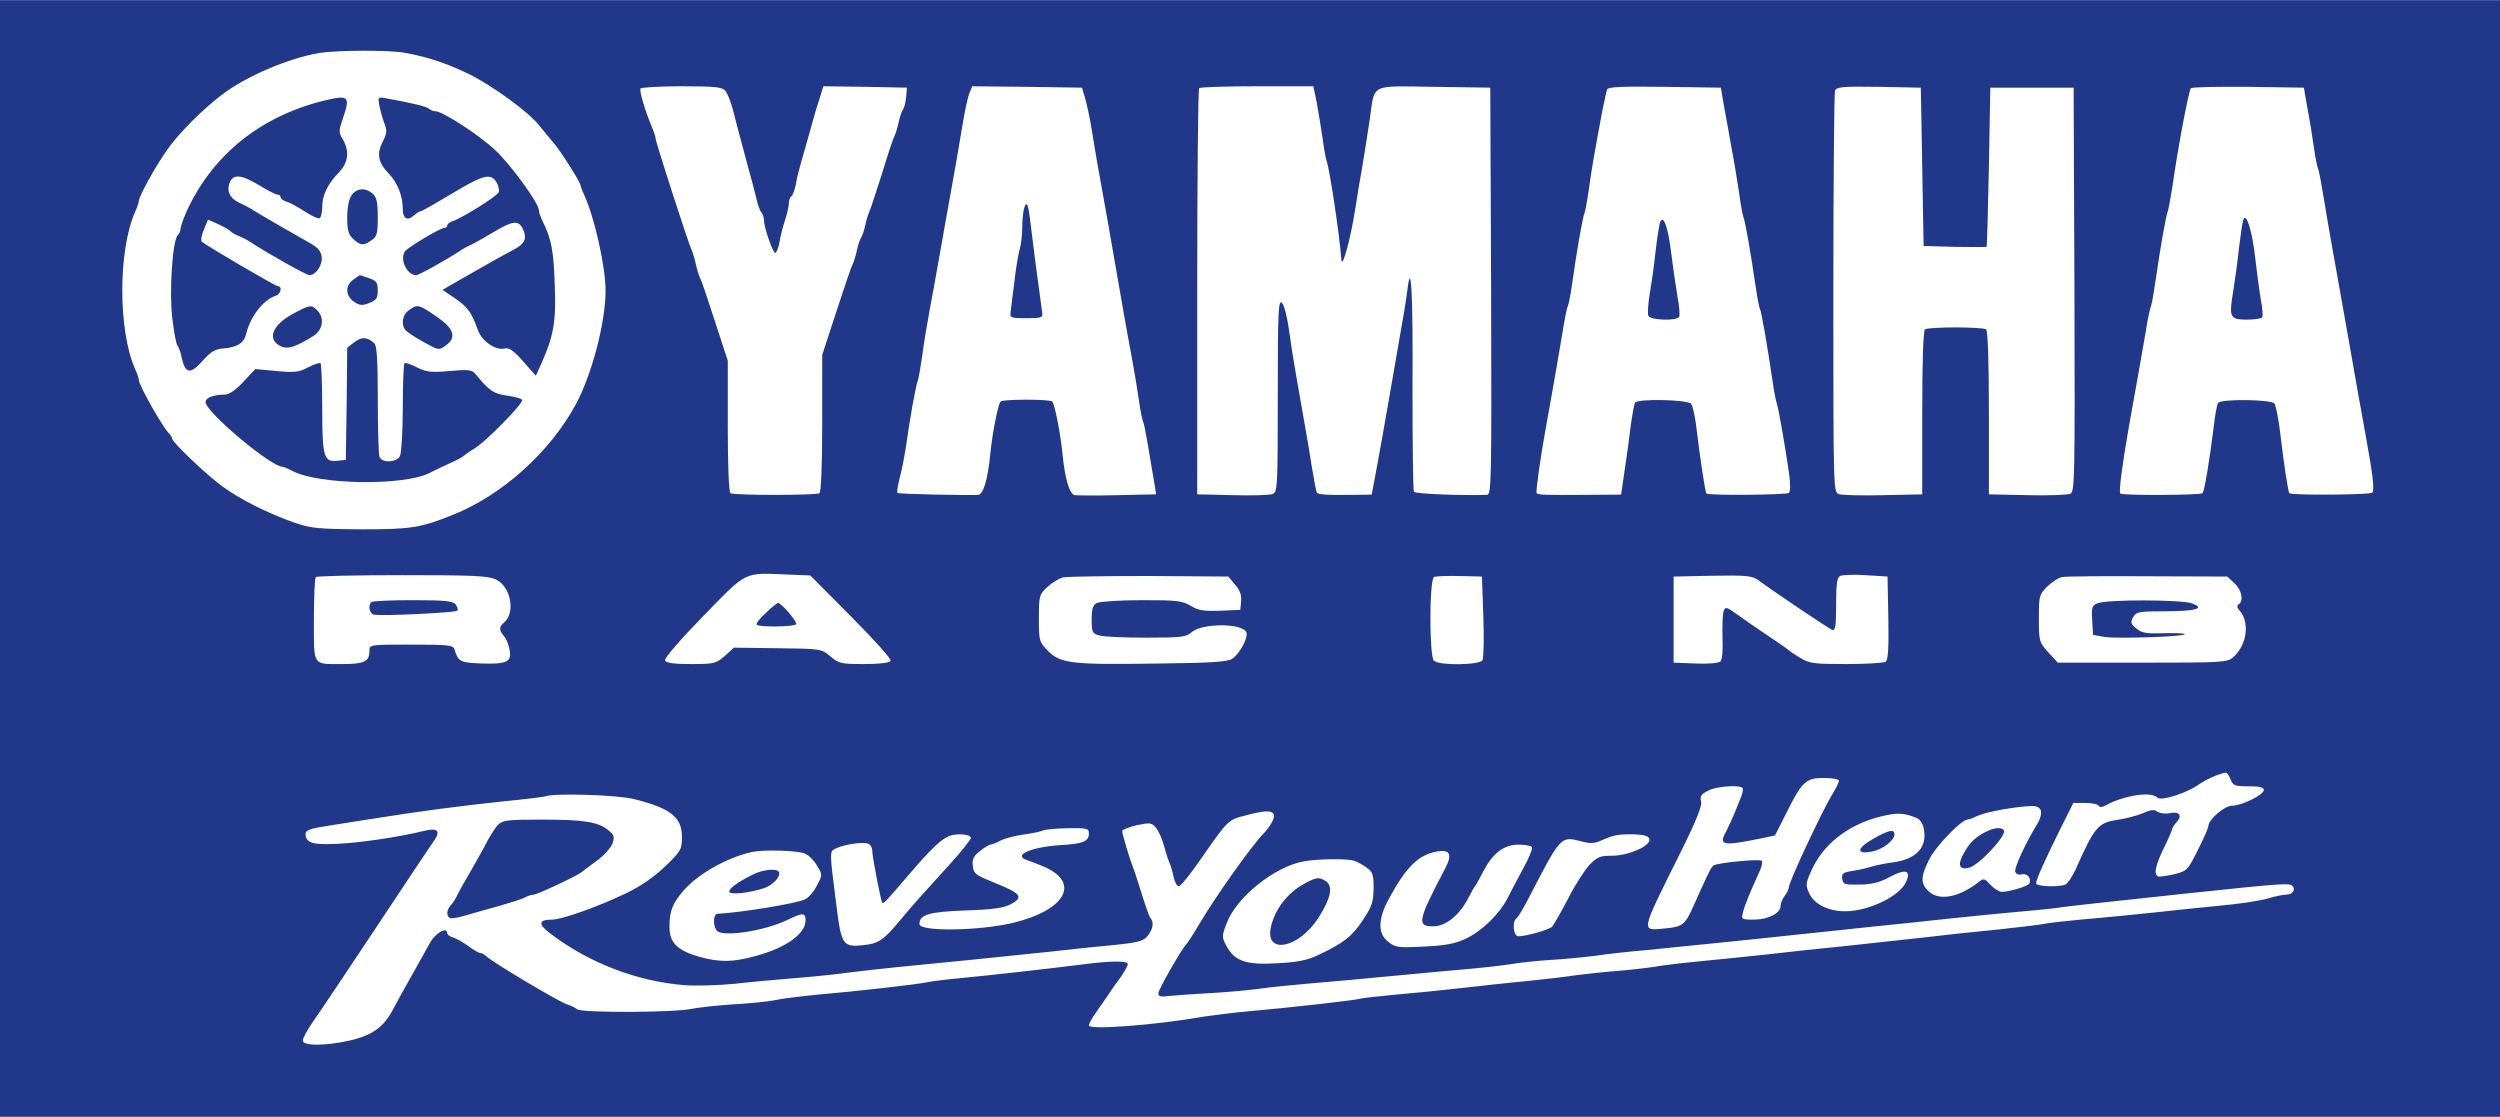 <svg height="1117" viewBox="0 0 900 402" width="2500" xmlns="http://www.w3.org/2000/svg"><g fill="#21378a"><path d="m0 201v201h900v-402h-900zm146-182c8.3 1.5 15.2 3.9 22.8 7.6 8.7 4.3 21.8 13.9 25.4 18.6 1.4 1.8 3.8 4.6 5.2 6.3 2.5 2.9 9.6 14.1 9.6 15.2 0 .3.6 1.9 1.4 3.6 3.8 8.5 7.6 25.8 7.6 34.3 0 11.4-4.9 30.1-10.7 40.9-9.3 17.2-26.5 32.7-44.3 39.8-11.7 4.7-15.1 5.2-33 5.2-15.6-.1-18.2-.4-24-2.4-9.7-3.4-19.8-8.5-26-13.1-5.9-4.3-18-15.9-18-17.1 0-.4-.6-1.4-1.3-2.1-2.4-2.5-10.7-17.2-10.7-19 0-.6-.6-2.4-1.4-4.1-6.1-13.9-6.1-42.5 0-56.4.8-1.7 1.4-3.5 1.4-4.1 0-1.5 5.7-11.9 10-18.1 4.1-5.9 12.6-14.5 19.7-19.9 8.6-6.7 24.1-13.3 35.3-15.2 6.2-1 25.6-1.1 31 0zm115.1 13.6c.8 1 1.9 3.8 2.6 6.3 1.1 4.4 2.3 8.8 5.8 21.9.9 3.1 2.1 7.7 2.7 10.2.5 2.5 1.4 4.9 1.9 5.4.5.6.9 1.8.9 2.7 0 2.6 3.2 11.9 4.1 11.9.4 0 1.1-1.7 1.5-3.8.3-2 1.2-5.6 2-8 .8-2.3 1.4-5.1 1.4-6.2 0-1 .4-2.1.9-2.4s1.2-2.3 1.6-4.3c.3-2.1 1.3-5.8 2-8.3s2.1-7.2 3-10.5 2.3-8.4 3.3-11.3l1.6-5.2 15.1.2 15 .3-.3 3.5c-.2 1.9-.7 3.9-1.2 4.5-.4.5-1.1 2.6-1.5 4.5s-1.1 4.1-1.5 5c-.5.8-2.5 6.9-4.5 13.5-2.1 6.6-4.1 12.7-4.5 13.5-.4.9-1.1 3.1-1.5 5s-1.1 3.9-1.5 4.5c-.4.5-1.1 2.6-1.5 4.5s-1.1 4.1-1.5 5c-.5.8-3.1 8.5-5.9 17.1l-5.1 15.6v24.6c0 15-.4 24.8-1 25.2-1.3.8-30.7.8-32 0-.6-.4-1-9.4-1-24.1v-23.6l-4.6-14.1c-2.5-7.8-4.9-14.9-5.4-15.7-.4-.9-1.1-3.1-1.5-5s-1.1-4.1-1.5-5c-1.1-2.2-13.1-39.3-13-40.3 0-.5-.6-2.3-1.3-4-2.5-5.9-4.6-13.1-4.1-13.9.3-.4 7-.8 14.8-.8 12.1 0 14.6.3 15.7 1.6zm129.6 2.9c.6 2.2 1.7 7.1 2.3 11 1.1 7 2.9 17.3 5.5 31.5 1.3 7.6 3.4 19.4 6.1 35 .8 4.7 2.2 12.1 3 16.5s1.9 10.9 2.4 14.5 1.2 7.2 1.6 8c.5 1.3 1.7 8.2 4.1 22.7l.5 3.2-13.8.3c-7.7.2-14.6.1-15.5 0-1.9-.4-3.5-5.8-4.4-14.8-.7-7.3-2.8-18-3.7-18.9-.8-.9-17.8-.9-18.6 0-.9.9-3 11.6-3.7 18.9-.9 9.2-2.5 14.6-4.4 14.7-5.2.2-28.7-.3-29-.7-.3-.2.1-2.7.8-5.5.8-2.8 1.7-7.7 2.2-10.8 1.3-9.7 3.6-22.5 4.3-24.1.3-.8 1-4.9 1.6-9 .5-4.1 1.7-11.1 2.5-15.5 1.4-7.5 2.2-11.8 5.9-32.8 3.5-19.3 4.6-25.7 6-34.2.8-5 1.9-10.2 2.5-11.8l1.1-2.7 19.7.2 19.8.3zm83.3 1.2c.6 3.2 1.5 8.9 2.1 12.8.5 3.8 1.2 7.7 1.5 8.5 1.1 3 4.6 26.2 5.3 35.4.3 3.8 3.5-8.3 5.1-18.9.5-3.3 1.6-10.1 2.5-15 .8-5 2-12.4 2.6-16.5 1.9-13.2-.3-12.1 23.1-11.8l20.3.3.3 73.2c.2 69.3.1 73.3-1.5 73.4-9.7.3-25.9-.4-26.3-1.1-.3-.5-.5-17.3-.5-37.2.2-34.5-.5-46.4-1.8-35.8-.8 6-1.3 8.9-3.1 19-2 11.7-4.5 26-6.1 35-.7 4.1-1.9 10.3-2.5 13.7l-1.2 6.3-7.7.1c-8 .1-11.3-.1-12-.7-.2-.2-1-4.3-1.8-9.1-1.3-8.4-2.6-15.6-5.8-33.8-.8-4.4-1.9-11.6-2.5-16s-1.7-8.7-2.5-9.5c-1.3-1.3-1.5 2.8-1.5 33.3 0 33.4-.1 34.8-1.9 35.5-1.1.4-7.6.6-14.5.4l-12.6-.3v-72.8c0-40 .3-73.1.7-73.4.3-.4 9.7-.7 20.9-.7h20.2zm146.7 1.8c.7 3.8 2 10.8 2.8 15.5.9 4.7 2 11.6 2.6 15.5.5 3.8 1.2 7.7 1.5 8.5.7 1.6 2.7 13.2 4.4 24.9.6 4.1 1.3 7.8 1.6 8.3.5.8 2.8 14.1 4.5 25.8.5 3.6 1.2 7.2 1.5 8 .6 1.6 2.8 14 4.4 25 .6 4 .6 6.8 0 7.4-.7.7-28.9 1-29.7.2-.4-.4-2.2-12.2-3.4-22.1-.5-4.9-1.5-9.5-2.1-10.2-1.2-1.5-19.3-1.9-20.2-.4-.3.5-1 4.4-1.6 8.7-.5 4.4-1.5 11.6-2.2 16.1l-1.2 8.3-13.5.1c-13.3.1-16.3 0-16.9-.6-.4-.4 1.3-12.6 3.2-23 2.5-13.8 4.4-24.7 6-34.3.8-5.1 1.7-9.6 2-10 .3-.5 1-4.2 1.6-8.3 1.6-11.6 3.7-23.3 4.3-24.9.4-.8 1.1-4.9 1.7-9 .9-6.9 2-13 4.9-28.5.7-3.3 1.4-6.6 1.6-7.3.4-1 5-1.2 20.7-1l20.3.3zm71.3 21.5.5 28.5 11.3.3c6.1.1 11.3.1 11.4 0 .1-.2.5-13.1.8-28.8l.5-28.5h30l.3 72.7c.2 68.5.1 72.8-1.5 73.5-1 .4-8 .7-15.5.5l-13.8-.3v-29.4c0-19.2-.4-29.6-1-30s-5.5-.7-11-.7-10.4.3-11 .7-1 10.8-1 30v29.4l-14.1.3c-7.7.2-14.9 0-16-.4-1.9-.7-1.9-2.6-1.9-72.2 0-39.3.3-72.2.6-73 .6-1.4 2.6-1.6 15.8-1.4l15.1.3zm138.7-21c.8 4.1 1.8 10.4 2.3 14s1.2 7.2 1.6 8c.3.8 1.2 5.5 2 10.5.8 4.9 2.1 12.6 2.9 17 1.6 9.1 3.8 21 6 33.7 2.7 15.4 4.6 26.1 6.1 34.3 2.6 14 3.3 20 2.4 20.8-.7.8-29 1-29.8.2-.5-.4-1.9-9.7-3.3-21.5-.6-5.2-1.6-10.1-2.1-10.8-1.3-1.5-19.4-1.7-20.3-.2-.4.6-1.1 4.5-1.6 8.8-1.4 11.6-3.3 23-4 23.7-.8.7-28.9.9-29.6.1-.6-.6.8-10.9 3.1-24.1 2.9-15.9 4.6-25.7 6-33.8.7-4.5 1.6-8.9 2-9.7.3-.8 1-4.9 1.6-9 1.6-11.2 3.7-23.3 4.4-25 .3-.8 1-4.7 1.6-8.5 1.8-12.9 5.8-34.4 6.7-35.8.2-.4 9.5-.6 20.6-.5l20.1.3zm-524.2 183c8.5 8.6 14.5 15.2 14.1 15.9-.5.7-4.2 1.1-9.6 1.1-8.2 0-9.1-.2-12.1-2.8-3.2-2.7-3.4-2.7-19-2.9l-15.7-.2-3.3 3c-3.1 2.7-3.7 2.9-12.1 2.9-6.4 0-9-.4-9.4-1.3-.3-.8 5.6-7.6 13.8-16 16.1-16.5 14.3-15.6 30.9-14.9l7.6.3zm373.3.4c.2 11.3-.1 15.1-1 15.8-.7.4-7.1.8-14.2.8-11.5 0-13.2-.2-16.5-2.2-2-1.2-3.8-2.4-4.1-2.7-.3-.4-3.2-2.4-6.5-4.6s-8.3-5.6-11.2-7.7c-4.8-3.5-5.2-3.6-5.8-1.8-.4 1.1-.5 5.4-.4 9.5.2 4.3-.1 7.9-.7 8.5-.7.7-4.4 1-9 .8l-7.9-.3v-31l14-.3c12.3-.2 14.2 0 16.5 1.6 5.5 4.1 25.3 17.4 26.6 17.9 1.1.4 1.4-1.4 1.4-9 0-7.3.3-9.8 1.4-10.4.8-.4 5-.6 9.3-.3l7.8.5zm-501.2-13.8c5.3 2.5 7.1 12 2.8 15.5-1.8 1.5-1.8 2.8 0 4.8.8.9 1.7 3 2 4.7 1 4.6-.8 5.5-10 5.2-7.8-.3-8.4-.6-9.8-5.1-.5-1.5-2.1-1.7-15.6-1.7-15 0-15 0-15 2.3 0 3.8-1.9 4.7-9.6 4.7-11.1 0-10.4 1-10.4-15.9 0-8.1.3-15.1.7-15.4.3-.4 14.3-.7 31.1-.7 25.7 0 30.9.2 33.8 1.6zm266 1.8c1.8 2 2.4 3.8 2.2 6l-.3 3.1-7.3.3c-6 .2-7.9-.1-10.6-1.8-3-1.8-5-2-17.5-2-7.9 0-15.1.5-16.2 1-1.5.8-1.9 2.1-1.9 6 0 4.6.2 5 2.8 5.7 1.5.5 9.1.8 16.8.8 12.5 0 14.4-.2 16.3-1.9 3.7-3.4 18.5-3.4 19.8 0 .7 1.9-2.4 7.7-5.1 9.5-1.6 1.1-7.6 1.5-26.1 1.7-31.7.5-35.6 0-40.1-4.4-3.3-3.4-3.4-3.6-3.4-11.8 0-8.1.1-8.6 3-11.3 1.6-1.5 4.2-3.1 5.7-3.5 1.6-.3 15.6-.5 31.1-.5l28.4.2zm89.4 11.4c.3 7.9.1 15-.3 15.8-1 1.8-15.7 2-17.5.2-1.7-1.7-1.7-29.4.1-30.2.6-.2 4.8-.4 9.2-.3l8 .2zm270.4-11.9c2.7 2.5 3.4 6.5 1.5 7.6-.7.5-.6 1.2.4 2.3 3.7 4.3 2.6 12.3-2.3 16.7-2.1 1.9-3.6 2-32.7 2h-30.5l-3.4-3.7c-3.3-3.7-3.4-4-3.4-12.2 0-8.1.1-8.6 3-11.5 1.7-1.6 4-3.2 5.3-3.4 1.2-.3 15.1-.4 30.9-.3l28.6.1zm-1.4 70.6c.9 2.3 1.5 2.5 6.5 2.5 3.9 0 5.5.4 5.5 1.3 0 1.8-8 5.7-11.5 5.7-2.7 0-8.5 5-8.5 7.4 0 .6-1.7 4.5-3.8 8.6-3.6 7.2-3.8 7.5-8.6 8.7-2.8.6-5.3 1-5.8.7-1.5-.9-.8-4 2.2-10.2 1.7-3.4 3-6.5 3-6.9 0-.3.7-1.4 1.6-2.4 2.2-2.4.9-4-2.6-3.2-1.7.3-3.6 0-4.4-.6-1-.8-2.3-.7-5.2.6-2.1.9-6.3 2-9.2 2.4-6.8 1-8.2 2.6-14.6 17-1.3 3.1-3.2 5.9-4.1 6.3-2.7 1-10.5.7-10.5-.5 0-1.3 3.1-8.2 8.8-19.7l4.6-9.2h4.2c2.4 0 4.6.4 4.9 1 .4.6 1.2.6 2.3 0 6.7-3.7 16.5-5.3 18.9-2.9 1.3 1.3 10.4-1.6 14.8-4.7 2.7-1.9 7.7-4.1 9.8-4.3.4-.1 1.2 1 1.7 2.4zm-141 .5c0 .6-1 2.7-2.3 4.8-3.5 5.6-15.7 31.6-15.7 33.5 0 .7-.7 2.1-1.5 3.1-.8 1.1-1.5 2.7-1.5 3.7 0 2.6-4.4 4.9-9.6 4.9-4.5 0-4.6-.1-3.9-2.7.6-2.5 2.5-7.1 6-14.8.8-1.7 1.1-3.3.7-3.7-.8-.7-15.7.7-17.3 1.7-.9.6-1.8 2.4-7.2 14.5-3.1 7-4 7.6-10.5 8.2-8.5.8-8.8 1.9 5.4-26.6 6-12 8.2-17.5 7.8-19.1-.5-1.9 0-2.7 2.5-3.9 2.9-1.6 11.2-2.2 12.4-1 .3.3.1 1.8-.5 3.2-.6 1.5-1.7 4.3-2.5 6.2s-2.1 4.7-2.9 6.3c-2.8 5-1.3 5.3 12.4 2.5l5.2-1.1 4.1-8.1c5.6-11.3 7-12.6 13.6-12.6 2.9 0 5.3.5 5.3 1zm-433.8 6.6c13.2 3.3 17.3 6.5 17.3 13.6 0 4.5-.3 5.1-6 10.6-4.1 3.9-8.8 7.2-14.5 9.9-9.6 4.6-22.7 9.3-26.2 9.3-4.8 0-5.2 1.5-1.1 4.7 13.9 10.7 31.3 17.5 48.7 18.9 3.9.3 12.1.1 18.1-.5 6.1-.7 16.2-1.6 22.5-2.1s14.9-1.4 19-2c4.1-.5 12.7-1.5 19-2.1 14.6-1.4 34.6-3.4 52.5-5.3 7.7-.9 18.5-2 24-2.5 8.5-.9 10.2-1.4 11.7-3.3 1.9-2.5 2.3-4.8 1-6.3-.5-.6-1.8-4.4-3.1-8.5s-2.6-8.4-3.1-9.5c-1.2-3-4-12.2-4-13.4 0-.5 2.4-1.4 5.3-2.1 4.8-1 5.3-.9 6.9 1 1 1.2 2.2 4.1 2.8 6.3.6 2.3 1.5 5.1 2 6.2s1.2 3.5 1.5 5.2c.4 1.8 1.2 3.3 1.9 3.3.6 0 4.3-4.5 8.1-10.1 9.6-13.8 9.6-13.8 15.9-15.4 6.7-1.8 9.2-1.9 10.1-.5.7 1.1-1.1 4.4-3.7 7.1-4.3 4.4-17.3 22.7-23.3 32.9-2.1 3.6-4.2 6.7-4.5 7-1.4 1.2-10 16.2-10 17.5 0 1.2.9 1.4 3.8 1 2-.2 8.4-.7 14.2-1s13.7-1 17.5-1.5c3.9-.6 12.9-1.5 20-2.1 7.2-.6 19.5-1.7 27.5-2.5s19.7-1.8 26-2.4c6.3-.5 14.2-1.4 17.5-1.9 3.3-.6 10.1-1.3 15-1.6 5-.3 12.2-1 16-1.5 3.9-.6 12-1.5 18-2 17.7-1.8 38-3.8 53.5-5.5 8-.8 20.8-2.2 28.5-3s20.5-2.1 28.5-3c8-.8 19.5-2 25.5-2.5 6.1-.5 12.4-1.2 14-1.5 2.9-.4 15.4-1.8 45.5-5 33.1-3.5 36.2-3.7 37.2-2.7 1.4 1.4.1 3.2-2.1 3.2-1 0-4.1.6-6.7 1.4-2.7.8-10.5 2-17.4 2.6-6.9.7-18.1 1.8-25 2.6-6.9.7-17.7 1.8-24 2.3-6.3.6-12.8 1.3-14.5 1.7-1.6.3-9.1 1.2-16.5 2-7.4.7-19.6 2-27 2.9-7.4.8-20.2 2.2-28.5 3.1-8.2.8-20.4 2.1-27 2.9-6.6.7-17.2 1.8-23.5 2.4s-14.2 1.5-17.5 2.1c-3.3.5-9.4 1.2-13.5 1.5s-10.6 1-14.5 1.5c-3.8.6-11.7 1.5-17.5 2.1-5.8.5-16.3 1.7-23.5 2.5-7.1.8-17.9 1.9-24 2.4-6 .6-11.9 1.2-13 1.5-2.2.6-24.2 3.1-40 4.5-5.5.5-12.7 1.4-16 1.9-17.6 3.1-41.5 4.9-41.5 3.2 0-.6 1.2-2.9 2.8-5 1.5-2.1 3.4-4.9 4.2-6.1s2.7-4 4.3-6.1c1.5-2.1 2.7-4.3 2.7-4.9 0-1.2-6.1-1.2-16 .1-13.4 1.7-33.3 3.9-43.5 4.9-5.5.5-11.3 1.2-13 1.6-3.9.8-25.1 3.2-39 4.4-6 .6-13 1.4-15.5 2-2.5.5-9.2 1.2-15 1.5-5.8.4-12.5 1.1-14.9 1.6-6.2 1.4-39.7 1.5-41.3.2-.7-.6-2.4-1.4-3.7-1.8-2.7-.8-26.9-15.2-28.9-17.2-.7-.7-1.8-1.3-2.3-1.3-.6 0-2.5-1.1-4.2-2.4-1.8-1.3-4.2-2.7-5.4-3.1-1.3-.3-2.3-1.1-2.3-1.6 0-2.5-4.3-.1-6.3 3.6-1.2 2.2-4.2 7.6-6.7 12s-5.4 9.7-6.5 11.8c-3.3 6.3-7.3 9.2-15 11.1-9.1 2.1-17.5 2.2-17.5.1 0-.8 1.7-3.9 3.7-6.8 2-2.8 12.2-18 22.6-33.7s19.8-29.8 20.9-31.3c2.6-3.7 1.3-4.9-3.7-3.6-9.1 2.2-22.5 4.2-30.8 4.6-9.2.5-11.7-.3-11.7-3.6 0-1.3 1.7-1.9 8.2-2.9 4.6-.7 12.6-2 17.8-2.8 15.8-2.5 28.7-4.2 44.5-5.9 8.3-.8 15.5-1.7 16-1.9 2.9-1.2 25.9-.5 31.7 1zm506.5 4.1c.3.9-.1 2.8-.9 4.2-4.6 7.5-8.8 16.6-8.3 17.9.3.8 1.3 1.2 2.4.9 2-.5 3.6 1.7 2.6 3.4-.6.9-7.1 2.9-9.8 2.9-1 0-2.8-1.1-4.1-2.5-2.3-2.5-2.4-2.5-4.7-.7-7 5.3-13.9 6.5-17.6 3-3-2.8-2.9-5.4.4-11.8 2.4-4.7 11.5-14 13.6-14 .5 0 2.3-.7 4-1.5 3-1.3 12.7-3.1 19-3.4 1.7-.1 3 .5 3.4 1.6zm-44.5 2.8c.9.4 2 1.9 2.3 3.5 1.5 6.8-2.4 11.2-11 12.4-2.7.3-6.3 1.1-8 1.6-1.6.5-4.7 1.2-6.8 1.5-3.2.5-3.8 1-3.5 2.8.3 2 .8 2.2 6.3 2.1 4.4-.1 7.3-.8 10.9-2.8 5.6-3 7.7-2.3 5.8 1.8-2.3 5.2-13.5 10.6-22 10.6-5.9 0-11-2.5-12.8-6.3-1.4-3-1.4-3.6.5-7.9 4.1-9.7 13.3-17 25.1-19.9 6.1-1.5 8.4-1.4 13.2.6zm-298.2 5.4c0 3-2 3.8-10.5 4.3-10.4.7-17.1 3.7-11.7 5.4.9.3 3.5 1.3 5.7 2.2 13.6 5.7 8.4 15.6-10.5 20.3-12.3 3-34 3.3-34 .5 0-3.4 3.4-4.4 16.5-4.9 9.6-.3 13.9-.9 16.3-2.2 4.9-2.6 3.9-3.9-6.3-8-6.4-2.6-7-3-7.3-6-.3-2.1.3-3.4 2.5-5.1 1.5-1.3 3.3-2.3 3.8-2.4.6 0 2.3-.7 3.8-1.5 1.6-.8 5.2-1.7 8-2.1 2.9-.4 6.1-1 7.2-1.5 1.1-.4 5.3-.8 9.3-.8 6.4-.1 7.2.1 7.2 1.8zm-42.5 1.7c0 .6-3.4 4.9-7.6 9.5-11.2 12.3-13 14.3-17.9 20.2-6 7.2-7.7 8.3-13.2 8.9-7.2.8-7.9-.2-9.5-12.8-2.8-22-2.8-20.8-.2-22.1 3-1.4 9.5-2.4 11.5-1.6.8.3 1.4 1.4 1.4 2.4 0 2.2 3.1 18.2 3.6 18.8.5.5 1.2-.3 10.3-10.9 7.2-8.4 10.7-11.7 13.6-13 2.7-1.2 8-.8 8 .6zm244.3.5c.4 2.4-7.6 5.9-13.5 5.9-4.2 0-5.3.4-8 3.2-1.7 1.8-5.3 7.3-7.8 12.3-2.6 4.9-5.2 9.5-5.8 10.1-1.2 1.1-9.3 3.4-12.1 3.4-1.8 0-2.3-5.4-.7-6.4.5-.3 2.5-3.6 4.4-7.3 11.6-22.4 11.5-22.4 18.9-20.5 3.3.9 4.9.8 7.3-.3 4.3-2 6.4-2.3 12-2.2 3.6.2 5.1.6 5.3 1.8zm-42.3 2.8c.3.6-1.1 4-3.2 7.8-2 3.7-4.6 8.6-5.7 10.8-2.9 5.6-9.4 11.9-15.2 14.5-3.6 1.7-7.5 2.4-14.9 2.7-9.2.5-10.2.3-12.7-1.7-3.9-3-3.8-8.2.3-15.7 6.1-11.2 10.5-15.6 17.1-16.8 4.8-.9 5.8 1 3 6.2-10 19-10.3 20.9-3.8 20.7 4.3-.2 9.2-4.2 12.2-10.2 1.1-2.1 2.1-3.9 2.4-4.2s1.6-2.7 3-5.4c3.4-6.5 7.4-9.6 12.7-9.6 2.3 0 4.4.4 4.8.9zm-261.6 2.4c1.4.6 3.3 2.6 4.3 4.4 1.9 3.1 1.9 3.3-.1 7-1 2.1-3 4.4-4.3 5-3 1.5-23.3 4.8-31.5 5.2-1.5.1-1.7 3.9-.4 5.9 1.7 2.7 17.2.4 25.8-3.8 5.3-2.6 6.3-2.5 6.3.3 0 4.8-7.1 9.9-18 12.8-8.3 2.3-12.9 2.3-20.2.3-8-2.3-10.8-5.1-10.8-10.8s1.1-8.5 5.2-13.2c5.2-5.9 15.5-11.7 24.3-13.7 4.3-1 17.1-.6 19.4.6zm197.6 2.5c1.1.4 3.2 1.5 4.5 2.5 2.2 1.5 2.5 2.5 2.5 7.5-.1 4.9-.6 6.5-3.9 11.4-3.8 5.8-6.7 8.1-15.9 12.5-4 1.9-7.3 2.6-14.7 3-11.3.7-15.5-.7-18.4-6.1-1.8-3.3-1.8-3.6 0-8.3 3.5-9.4 17.4-20.5 27.9-22.3 5.1-.9 15.4-1 18-.2z"/><path d="m116.5 36.2c-22.9 5.7-40.1 19.6-49.4 40-1.1 2.6-2.1 5.3-2.1 6 0 .8-.4 1.8-1 2.4-1.9 1.9-3.1 20-2 29.7.6 5 1.4 9.5 1.9 10.1s1.2 2.5 1.5 4.3c1.3 5.8 3.1 6.1 7.4 1.3 3-3.4 4.6-4.4 7.5-4.6 5.1-.4 7.6-2 8.3-5.2 1.5-6.3 6.2-12.4 10.7-13.8 1.8-.6 2.4-3.4.8-3.4-.9 0-25.6-14.5-27.4-16-.5-.4-.2-2.4.7-4.4l1.5-3.6 3.8 1.7c2.1 1 4 2.1 4.3 2.5s1.7 1.2 3 1.7c1.4.6 3.2 1.5 4 2.1 6.6 4.3 20.3 12 21.4 12 2.3 0 4.8-3.7 4.4-6.6-.2-1.9-1.3-3.3-3.8-4.7-3.6-2-19.4-11.1-22-12.8-.8-.5-2.4-1.3-3.5-1.8-3.3-1.4-4.8-3.8-4.1-6.5 1-4.1 4-4.1 10.5-.2 3.2 2 6.4 3.6 7 3.6s1.1.4 1.1.9 1 1.3 2.3 1.7c1.2.3 4.1 2 6.5 3.5 2.4 1.6 4.8 2.7 5.3 2.4.5-.4.9-2.2.9-4.1 0-4.2 2-8.3 6-12.4 3.4-3.5 3.9-7.6 1.4-11.9-1.5-2.5-1.5-3.1 0-7.4 2.8-8.2 2.2-8.7-6.9-6.5zm20.1 1.9c.4 1.9 1.2 4.7 1.8 6.3 1 2.5.9 3.6-.6 6.5-2.3 4.4-1.7 7.6 2.3 11.7 3 3.1 4.9 7.9 4.9 12.6 0 3.4 1.6 4.4 3.9 2.4 1-.9 2.1-1.6 2.5-1.6.5 0 5.7-3 11.7-6.6 11.3-6.8 13.8-7.3 15.9-3.4.5 1 .8 2.5.5 3.2-.6 1.4-12.9 9.1-16.4 10.3-1.1.3-2.1 1.1-2.1 1.6s-.5.9-1.1.9c-1.4 0-13.1 7-14.1 8.4-2 2.9.7 8.6 4 8.6 1 0 10.4-5.2 16.2-9 .8-.6 2.4-1.4 3.5-1.9s4.7-2.5 8-4.5c6.8-4.1 9-4.4 10.5-1.7 1.9 3.7 1.2 5.7-3.2 8-4 2.1-8.5 4.6-20.5 11.5l-5 2.9 4.6 3.1c4.5 3.1 5.8 4.9 8.2 11.5 1.4 3.9 6.4 7.3 9.5 6.5 1.6-.4 3.2.6 6.7 4.6l4.6 5.2 2-4.4c4.4-9.8 5.4-15.3 4.8-28.6-.4-12.1-1.2-16.2-4.3-22.5-.8-1.6-1.4-3.4-1.4-4.1 0-2.5-10.2-16.5-15.8-21.7-5.9-5.5-18.9-13.9-21.4-13.9-.8 0-1.8-.4-2.3-.9-.9-.8-5.7-2-15.7-3.8-2.7-.5-2.8-.4-2.2 2.8zm-10 32.1c-1 1.4-1.6 4.4-1.6 8 0 4.6.4 6.1 2.2 7.8 2.6 2.4 3.7 2.5 6.6.4 1.9-1.3 2.2-2.4 2.2-8.3 0-5.3-.4-7.2-1.8-8.4-2.6-2.3-5.8-2.1-7.6.5zm.6 30.4c-3 2.1-2.9 5.9.3 8 2.1 1.4 3 1.4 5.5.4s3-1.8 3-4.5c0-2.8-.5-3.5-3.1-4.4l-3.3-1.1c-.1 0-1.2.7-2.4 1.6zm-21.5 12.2c-7.8 4.1-9.8 9.5-4.4 11.9 2.3 1 5 .2 11.2-3.6 3.6-2.1 4.5-6.4 1.9-9.2-2.2-2.4-2.8-2.3-8.7.9zm41.5-1.2c-2.2 1.5-2.9 4.8-1.4 7 .4.6 3.3 2.6 6.4 4.3 5.7 3.2 5.8 3.2 8.3 1.4 4-2.9 3-6.1-3.5-10.5-6.3-4.3-6.7-4.4-9.8-2.2zm-19.6 11.5-2.6 2-.2 20.2-.3 20.2-3 .3c-4.9.6-5.5-1.3-5.5-18.8 0-8.6-.3-15.9-.6-16.3-.3-.3-2.4.4-4.5 1.5-3.4 1.8-5 1.9-11.5 1.3l-7.5-.7-4.3 4.6c-2.8 3-5.1 4.6-6.7 4.6-4 0-6.9 1.1-6.9 2.7 0 3.5 23.5 23.3 27.8 23.3.4 0 2 .7 3.5 1.5 9.6 5 40.1 5.4 49.4.7 1-.6 4.1-2 6.8-3.3 2.8-1.2 5.2-2.5 5.5-2.9.3-.3 2.1-1.6 4.1-2.8 3.9-2.4 16.9-15.6 16.9-17.2 0-.5-2.4-1.2-5.2-1.6-5.2-.7-6.7-1.8-11.7-7.9-1.2-1.4-2.5-1.6-9.2-1-6.8.6-8.4.4-11.8-1.3-2.1-1.1-4.2-1.8-4.5-1.5-.3.4-.6 7.6-.6 16 0 8.7-.5 16.3-1 17.4-1.3 2.4-6.5 2.6-7.4.3-.3-.9-.6-10.1-.6-20.6 0-13.8-.3-19.3-1.2-20.2-2.5-2.4-4.6-2.5-7.2-.5zm241-47.9c-.3 1.3-.6 4.3-.6 6.8s-.4 6.1-1 8c-.5 1.9-1.4 7.3-1.9 12-.6 4.7-1.2 9.4-1.3 10.5-.3 1.8.3 2 5.7 2s6-.2 5.7-2c-1.6-11.4-3.4-25.4-4.1-31.3-.9-8-1.5-9.5-2.5-6zm229 4.9c-.3.8-1 5.4-1.6 10.4-.5 4.9-1.5 11.8-2.1 15.3s-.8 7-.5 7.8c.6 1.6 10.1 2 11.1.4.3-.5.1-3.7-.6-7.2-.6-3.5-1.6-10.7-2.3-16-1.1-9.3-2.9-14-4-10.7zm210-1.1c-.3.8-1 5.5-1.6 10.5-.5 4.9-1.5 12-2.1 15.7-1.5 9-1.1 9.8 5 9.8 2.7 0 5.2-.4 5.5-.8.3-.5.1-3.3-.5-6.3-.5-3-1.4-9.7-2-14.9-1.1-9.9-3.2-16.7-4.3-14zm-531.9 141.6c-2.1 1.9-3.6 3.8-3.3 4.2.6 1 13.3.8 14.2-.1.7-.7-5.3-7.7-6.5-7.7-.4 0-2.3 1.6-4.4 3.6zm-142-3.9c-1.3 1.2-.7 4.2.9 4.5 2.9.6 29.2-.7 30-1.4.4-.4.1-1.4-.6-2.3-1-1.2-3.9-1.5-15.5-1.5-7.8 0-14.5.3-14.8.7zm621.5.4c-2.1.8-2.3 1.4-2 6.1l.3 5.3 4 .7c4.2.8 29.9-.1 29-1-.2-.3-3.8-.4-7.8-.3-5.9.2-7.8-.1-9.6-1.7-2-1.6-2.2-2.2-1.2-4 1.1-2 1.9-2.2 11.4-2.2 11.4 0 14.9-1.1 9.6-2.9-3.8-1.3-30.4-1.4-33.7 0zm-576 79.9c-1.1 1.1-3.1 4.4-4.6 7.3s-4.1 7.4-5.7 10.2c-1.6 2.7-3.5 6.1-4.2 7.5-.6 1.4-1.7 3.1-2.4 3.8-1.5 1.6-1.7 3.8-.4 4.6.5.3 3.1-.1 5.7-.9 2.7-.8 8.3-2.4 12.4-3.5 4.1-1.2 8.3-2.5 9.2-3.1 1-.5 2.3-.9 2.9-.9 1.3 0 15.6-6.7 17.3-8.1.6-.5 3.1-2.4 5.6-4.2s4.9-4.6 5.5-6.1c.8-2.4.6-3.1-1.4-4.7-3.7-3.1-8.8-3.9-23.8-3.9-13 0-14.4.2-16.1 2zm535.3 2.6c-3.7 1.9-5.8 4.1-8 8.4-1.8 3.5-.9 5.2 2.4 4.3 3.6-.9 13.6-11.7 12.5-13.4-.8-1.3-3.5-1.1-6.9.7zm-40.3 2.4c-5.9 3.4-6 5.6-.3 4.5 3.8-.7 8.1-4 8.1-6.2 0-2-2-1.6-7.8 1.7zm-403.2 12.8c-5.5 2.7-9 5.3-8.4 6.3s7 .3 12.1-1.3c3.4-1 6.6-4.4 5.7-6-.8-1.3-5.7-.9-9.4 1zm198.7 3.2c-6.2 3.3-10.8 9.3-12.2 15.8-2.1 10 10.1 7.5 17.1-3.4 4.4-6.9 5.4-11.2 2.9-13.1-2.5-1.7-3.4-1.7-7.8.7z"/></g></svg>